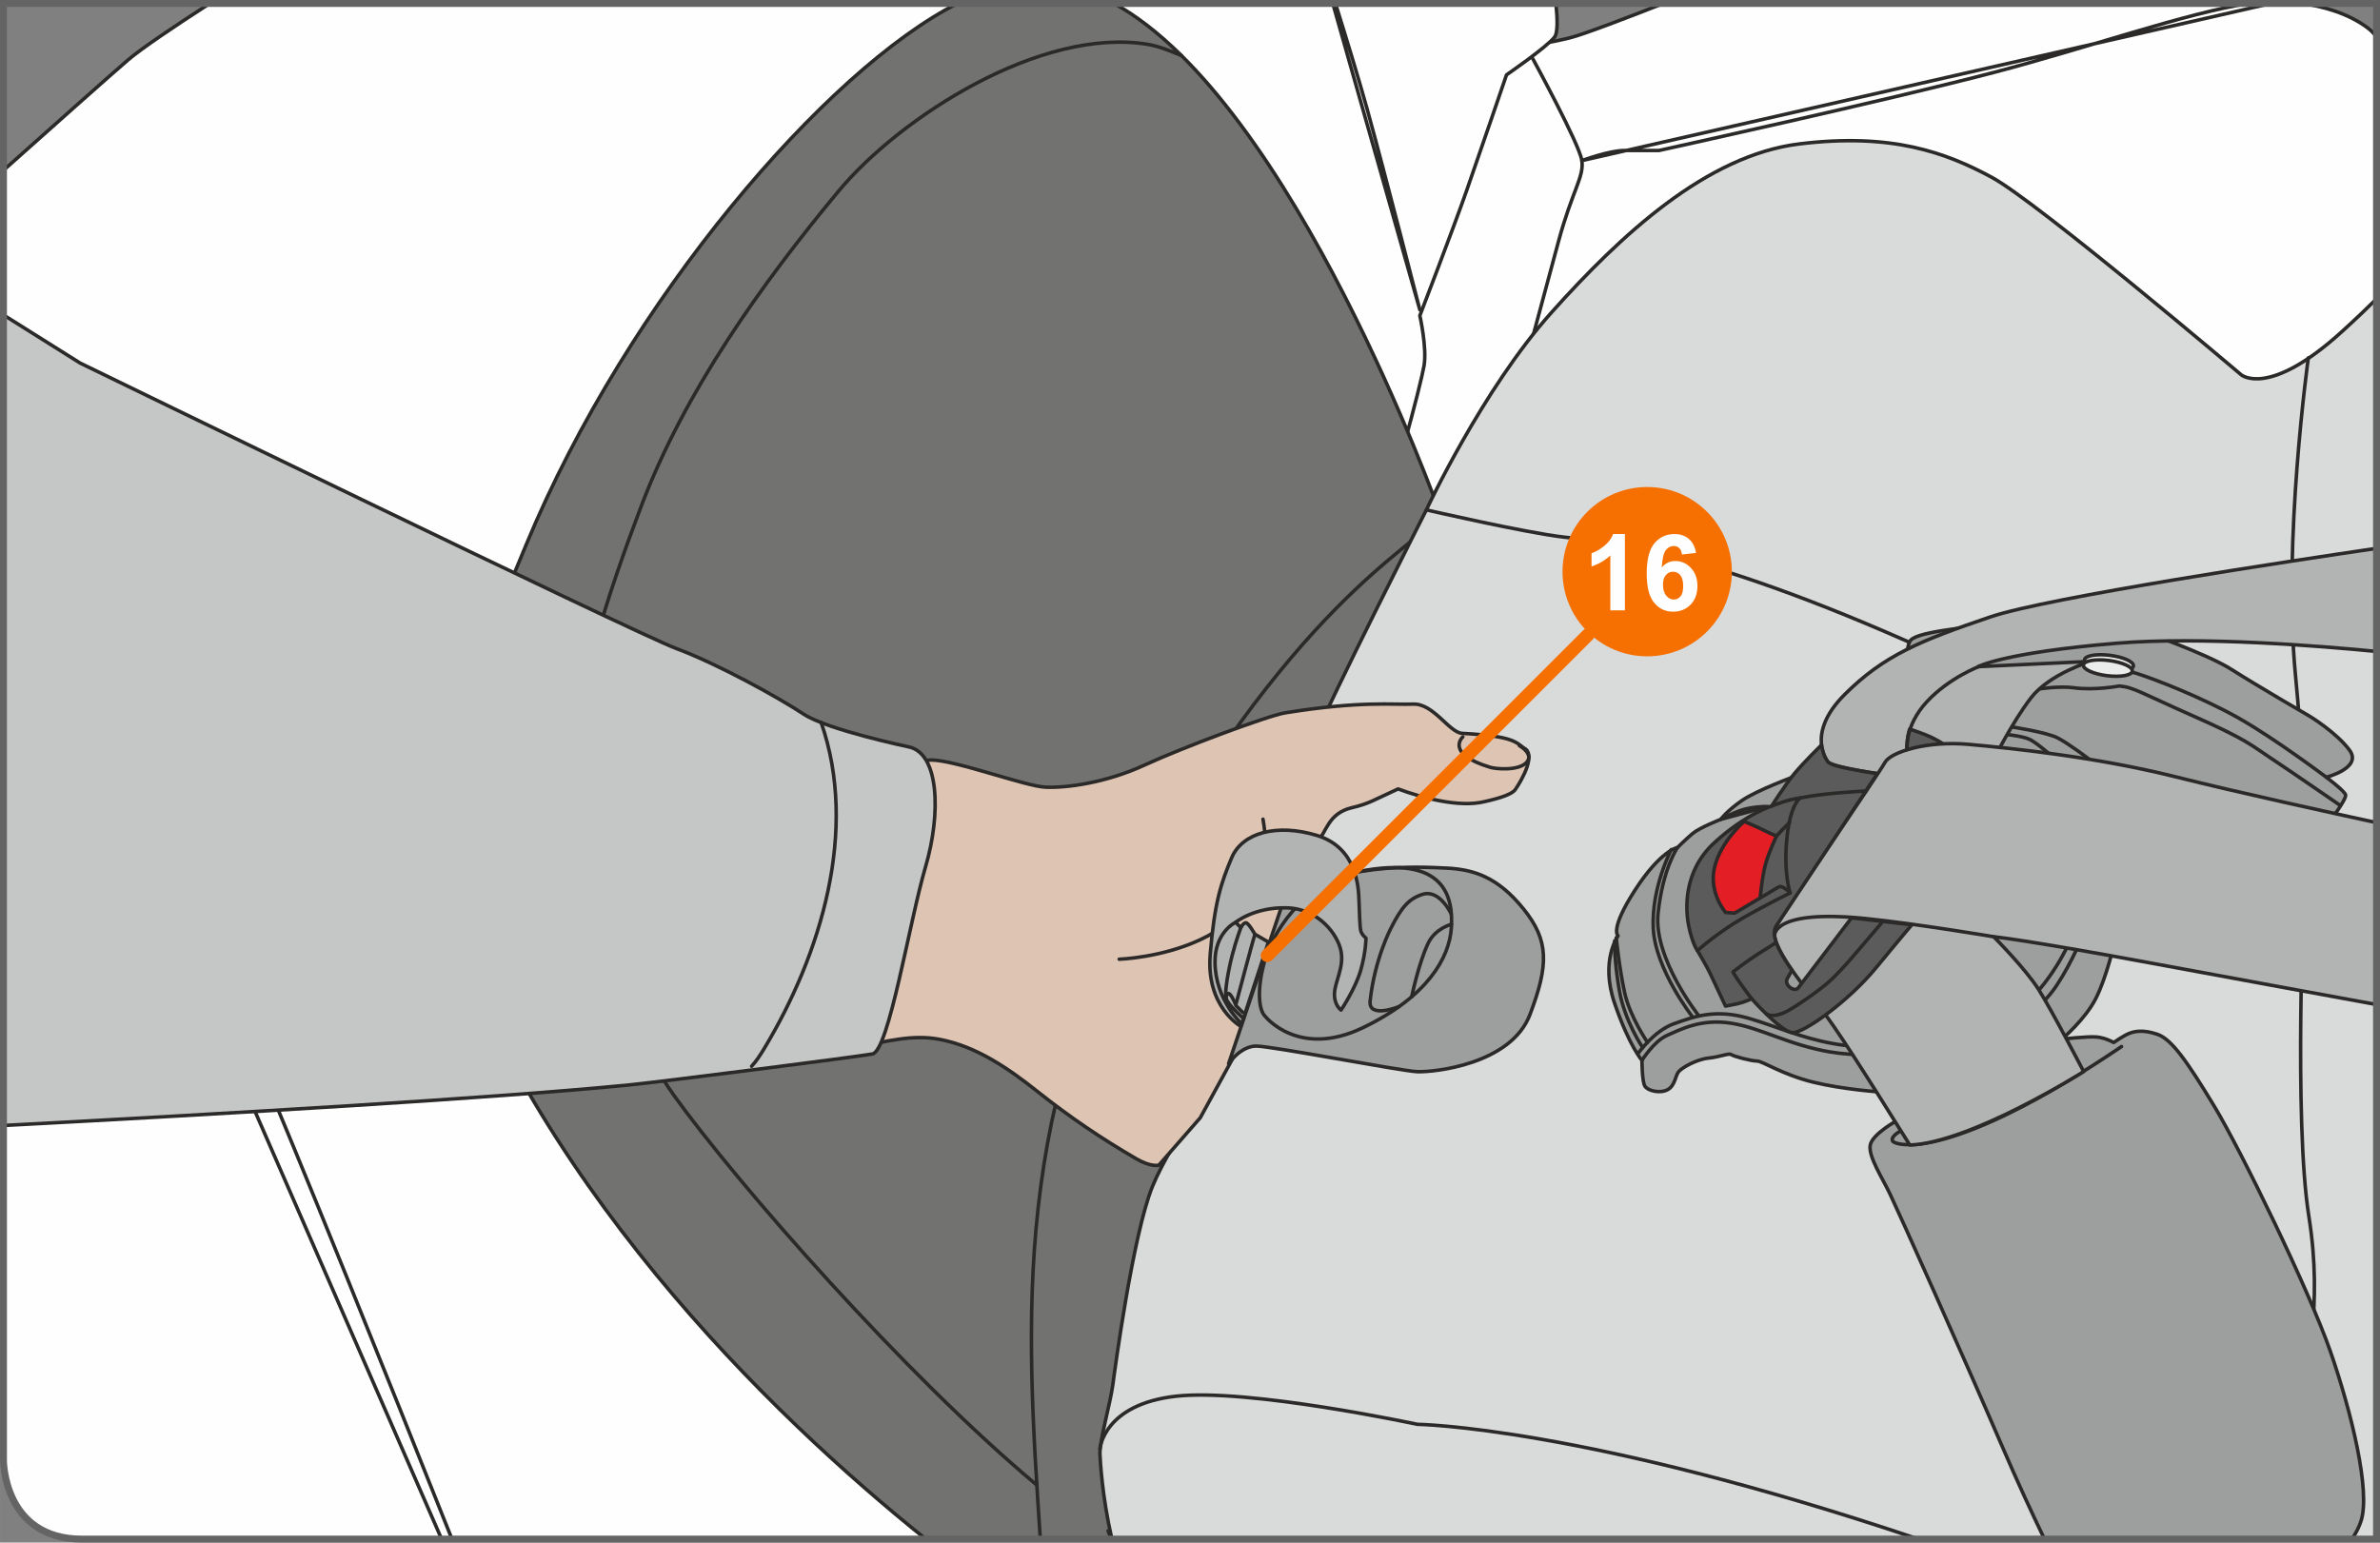 <?xml version="1.0" encoding="UTF-8"?>
<!DOCTYPE svg PUBLIC "-//W3C//DTD SVG 1.1//EN" "http://www.w3.org/Graphics/SVG/1.1/DTD/svg11.dtd">
<!-- Creator: CorelDRAW 2017 -->
<svg xmlns="http://www.w3.org/2000/svg" xml:space="preserve" width="63.25mm" height="41mm" version="1.1" style="shape-rendering:geometricPrecision; text-rendering:geometricPrecision; image-rendering:optimizeQuality; fill-rule:evenodd; clip-rule:evenodd"
viewBox="0 0 1483.04 961.35"
 xmlns:xlink="http://www.w3.org/1999/xlink">
 <rect x="0" y="0" width="1483.04" height="961.35" fill="#808080" stroke="none"/>
 <defs>
  <style type="text/css">
   <![CDATA[
    .str1 {stroke:#646464;stroke-width:4.32;stroke-miterlimit:4}
    .str2 {stroke:#F57000;stroke-width:8.27;stroke-linecap:round;stroke-linejoin:round;stroke-miterlimit:4}
    .str0 {stroke:#2B2A29;stroke-width:2.19;stroke-linecap:round;stroke-linejoin:round;stroke-miterlimit:4}
    .fil1 {fill:none;fill-rule:nonzero}
    .fil0 {fill:#FEFEFE;fill-rule:nonzero}
    .fil11 {fill:#EBECEC;fill-rule:nonzero}
    .fil3 {fill:#D9DADA;fill-rule:nonzero}
    .fil5 {fill:#C5C6C6;fill-rule:nonzero}
    .fil7 {fill:#B2B3B3;fill-rule:nonzero}
    .fil6 {fill:#9D9E9E;fill-rule:nonzero}
    .fil2 {fill:#727271;fill-rule:nonzero}
    .fil8 {fill:#5B5B5B;fill-rule:nonzero}
    .fil9 {fill:#E31E24;fill-rule:nonzero}
    .fil4 {fill:#DEC4B3;fill-rule:nonzero}
    .fil10 {fill:#B37CB3;fill-rule:nonzero}
    .fil12 {fill:#F57000;fill-rule:nonzero}
   ]]>
  </style>
 </defs>
 <g id="Слой_x0020_1">
  <path class="fil0" d="M1480.89 22.96c-1.65,-2.12 -3.35,-3.9 -5.12,-5.26 -12.7,-9.76 -29.34,-13.84 -41.03,-15.55l-398.18 0c-21.56,8.47 -49.57,19.23 -58.14,21.38 -14.54,3.65 -27.63,5.1 -27.63,5.1l-25.45 3.65 -115.61 336.16 -242.17 590.73 913.33 0 0 -936.22z"/>
  <path class="fil1 str0" d="M1480.89 22.96c-1.65,-2.12 -3.35,-3.9 -5.12,-5.26 -12.7,-9.76 -29.34,-13.84 -41.03,-15.55m-398.18 0c-21.56,8.47 -49.57,19.23 -58.14,21.38 -14.54,3.65 -27.63,5.1 -27.63,5.1l-25.45 3.65 -115.61 336.16 -242.17 590.73"/>
  <path class="fil0" d="M614.88 959.18c3.97,-8.03 8.08,-15.39 8.08,-15.39l204.53 -433.89 -7.81 -48.28c0,0 3.25,-31.32 26.02,-93.3 22.77,-61.98 39.69,-129.19 41.64,-140.28 1.95,-11.09 -2.6,-31.32 -2.6,-31.32 0,0 20.82,-54.16 29.28,-78.3 8.46,-24.14 24.72,-71.77 24.72,-71.77 0,0 24.72,-16.97 29.93,-23.49 2.1,-2.64 1.87,-11.44 0.85,-21l-838.82 0c-21.9,14.16 -42.75,28.16 -50.98,35.23 -10.87,9.34 -46.6,41.13 -77.56,68.74l0 804.11c0,0 0,48.95 48.95,48.95l0 0 563.77 0z"/>
  <path class="fil1 str0" d="M614.88 959.18c3.97,-8.03 8.08,-15.39 8.08,-15.39l204.53 -433.89 -7.81 -48.28c0,0 3.25,-31.32 26.02,-93.3 22.77,-61.98 39.69,-129.19 41.64,-140.28 1.95,-11.09 -2.6,-31.32 -2.6,-31.32 0,0 20.82,-54.16 29.28,-78.3 8.46,-24.14 24.72,-71.77 24.72,-71.77 0,0 24.72,-16.97 29.93,-23.49 2.1,-2.64 1.87,-11.44 0.85,-21m-838.82 0c-21.9,14.16 -42.75,28.16 -50.98,35.23 -10.87,9.34 -46.6,41.13 -77.56,68.74"/>
  <path class="fil1 str0" d="M751.4 959.18c68.16,-244.6 212.99,-783.89 219.75,-808.76 8.73,-32.09 16,-40.11 14.55,-50.32 -1.46,-10.21 -30.54,-63.44 -30.54,-63.44"/>
  <path class="fil0" d="M884.74 193.07c0,0 -21.92,-85.67 -32.83,-125.05 -4.94,-17.84 -12.72,-43.33 -19.75,-65.86l-1.65 0 54.23 190.91z"/>
  <path class="fil1 str0" d="M884.74 193.07c0,0 -21.92,-85.67 -32.83,-125.05 -4.94,-17.84 -12.72,-43.33 -19.75,-65.86m-1.65 0l54.23 190.91"/>
  <path class="fil0" d="M985.7 100.1c0,0 17.07,-6.3 26.34,-6.3l21.63 0c0,0 141.36,-30.99 209.34,-48.81 56.75,-14.87 120.28,-37.18 158.23,-42.84l13.91 0 -429.45 97.95z"/>
  <path class="fil1 str0" d="M985.7 100.1c0,0 17.07,-6.3 26.34,-6.3l21.63 0c0,0 141.36,-30.99 209.34,-48.81 56.75,-14.87 120.28,-37.18 158.23,-42.84m13.91 0l-429.45 97.95"/>
  <path class="fil0" d="M281.62 959.18c-41.12,-103.22 -93.1,-232.46 -126.88,-311.87 -38.08,-89.52 -105.19,-229.92 -152.58,-327.51l0 13.56 273.01 625.81 6.46 0z"/>
  <path class="fil1 str0" d="M281.62 959.18c-41.12,-103.22 -93.1,-232.46 -126.88,-311.87 -38.08,-89.52 -105.19,-229.92 -152.58,-327.51m0 13.56l273.01 625.81"/>
  <path class="fil2" d="M590.15 949.26l54.53 -4.38c0,0 8.84,6.38 19.62,14.3l-78.39 0 -2.3 -2.27 6.54 -7.66z"/>
  <path class="fil1 str0" d="M590.15 949.26l54.53 -4.38c0,0 8.84,6.38 19.62,14.3m-78.39 0l-2.3 -2.27 6.54 -7.66"/>
  <path class="fil2" d="M628.32 959.18c-22.17,-18.29 -42.73,-28.25 -46.9,-56.23 -16.72,-112.3 33.15,-273.29 56.72,-341.48 23.56,-68.19 204.32,-263.39 204.32,-263.39l67.62 24.06 -45.81 157.51 -23.99 402.52 -18.12 77.01 -193.84 0z"/>
  <path class="fil1 str0" d="M628.32 959.18c-22.17,-18.29 -42.73,-28.25 -46.9,-56.23 -16.72,-112.3 33.15,-273.29 56.72,-341.48 23.56,-68.19 204.32,-263.39 204.32,-263.39l67.62 24.06 -45.81 157.51 -23.99 402.52 -18.12 77.01"/>
  <path class="fil2" d="M798.11 278.76c0,0 63.99,8.75 91.62,32.09l4 4.74c0,0 -44.71,-10.57 -118.15,68.18 -105.43,107.19 -128.17,180.95 -143.24,236.26 -10.06,20.36 -18.89,41.96 -24.63,63.96 -8.42,32.26 -10.78,65.48 -10.32,98.7 0.53,37.91 18.57,125.32 29.86,161.84 1.85,6 1.79,10.92 0.02,14.66l-45.85 0c-9.89,-7.99 -20.79,-21.37 -24.7,-34.35 -9.39,-31.21 0.18,-67.76 -0.23,-79.16 -1.65,-46.03 -3.13,-91.45 1.32,-137.41 14.18,-219.86 224.68,-428.04 243.22,-428.04l-2.91 -1.46z"/>
  <path class="fil1 str0" d="M798.11 278.76c0,0 63.99,8.75 91.62,32.09l4 4.74c0,0 -44.71,-10.57 -118.15,68.18 -105.43,107.19 -128.17,180.95 -143.24,236.26 -10.06,20.36 -18.89,41.96 -24.63,63.96 -8.42,32.26 -10.78,65.48 -10.32,98.7 0.53,37.91 18.57,125.32 29.86,161.84 1.85,6 1.79,10.92 0.02,14.66m-45.85 0c-9.89,-7.99 -20.79,-21.37 -24.7,-34.35 -9.39,-31.21 0.18,-67.76 -0.23,-79.16 -1.65,-46.03 -3.13,-91.45 1.32,-137.41 14.18,-219.86 224.68,-428.04 243.22,-428.04l-2.91 -1.46"/>
  <path class="fil2" d="M896.99 319.14c0,0 -91.12,-255.53 -202.8,-316.98l-97.58 0c-81.25,41.1 -205.22,184.22 -268.67,337.14 -73.3,176.66 -57.93,139.91 -60.29,203.93 60.13,191.78 213.16,338.89 309.26,415.96l71.34 0c-9,-136.77 -18.63,-271.65 72.2,-427.81 99.31,-170.73 172.02,-195.05 176.55,-212.23z"/>
  <path class="fil1 str0" d="M896.99 319.14c0,0 -91.12,-255.53 -202.8,-316.98m-97.58 0c-81.25,41.1 -205.22,184.22 -268.67,337.14 -73.3,176.66 -57.93,139.91 -60.29,203.93 60.13,191.78 213.16,338.89 309.26,415.96m71.34 0c-9,-136.77 -18.63,-271.65 72.2,-427.81 99.31,-170.73 172.02,-195.05 176.55,-212.23"/>
  <path class="fil1 str0" d="M736.18 34.61c-7.05,-2.85 -13.67,-5.74 -20.95,-6.95 -66.57,-11.06 -154.39,45.33 -192.8,91.56 -48.02,57.81 -95.99,125.29 -122.78,195.99 -20.72,54.69 -42.54,119.59 -41.45,167.72 1.09,48.13 22.54,145.11 61.8,199.8 39.26,54.69 143.9,174.21 226.06,242.76"/>
  <path class="fil3" d="M692.85 959.18c-6.1,-26.61 -7.24,-48.61 -7.45,-52.95 -0.36,-7.66 6.54,-32.09 8,-43.02 1.45,-10.94 12.72,-94.25 24.72,-123.78 12,-29.53 47.44,-76.57 47.44,-76.57l41.45 -124.69c0,0 3.82,-56.33 12.54,-78.75 8.72,-22.42 69.26,-141.65 69.26,-141.65 0,0 34.9,-74.93 77.98,-123.05 43.08,-48.13 96.52,-97.9 154.33,-105.01 57.81,-7.11 91.62,5.47 119.98,20.78 28.36,15.31 155.42,123.05 155.42,123.05 0,0 16.91,14.77 62.71,-26.8 8.67,-7.87 15.8,-14.66 21.66,-20.5l0 772.94 -788.04 0z"/>
  <path class="fil1 str0" d="M692.85 959.18c-6.1,-26.61 -7.24,-48.61 -7.45,-52.95 -0.36,-7.66 6.54,-32.09 8,-43.02 1.45,-10.94 12.72,-94.25 24.72,-123.78 12,-29.53 47.44,-76.57 47.44,-76.57l41.45 -124.69c0,0 3.82,-56.33 12.54,-78.75 8.72,-22.42 69.26,-141.65 69.26,-141.65 0,0 34.9,-74.93 77.98,-123.05 43.08,-48.13 96.52,-97.9 154.33,-105.01 57.81,-7.11 91.62,5.47 119.98,20.78 28.36,15.31 155.42,123.05 155.42,123.05 0,0 16.91,14.77 62.71,-26.8 8.67,-7.87 15.8,-14.66 21.66,-20.5"/>
  <path class="fil1 str0" d="M888.81 317.77c0,0 61.62,14.22 85.62,16.95 23.99,2.73 87.25,6.02 242.13,77.66"/>
  <path class="fil1 str0" d="M685.4 902.96c0,0 2.18,-27.71 47.27,-32.81 45.08,-5.1 150.51,17.5 150.51,17.5 0,0 104.31,1.36 312.26,71.54"/>
  <path class="fil1 str0" d="M690.49 954c0,0 0.6,1.89 2.06,5.18"/>
  <path class="fil1 str0" d="M1438.39 223.05c0,0 -16.04,114.72 -8.02,197.69 8.02,82.97 5.41,132.19 5.41,132.19 0,0 -6.54,145.11 2.91,204.91 9.45,59.8 -3.64,88.96 0,130.53 1.53,17.48 6.53,44.91 11.82,70.81"/>
  <path class="fil4" d="M538.84 519.33c0,0 26.13,-45.7 41.31,-45.7 15.18,0 58.79,16.45 71.44,16.95 12.65,0.51 37.1,-2.47 61.85,-13.89 23.22,-10.72 76.72,-30.71 87.21,-32.41 47.26,-7.66 67.33,-4.96 79.98,-5.47 12.65,-0.51 22.44,17.8 30.54,18.23 34.54,1.82 33.45,6.2 39.99,10.21 5.81,6.56 -6.89,24.77 -6.91,24.79 -2.73,3.92 -15.04,6.56 -19.28,7.57 -15.93,3.81 -38.66,-2.35 -53.79,-7.94 -15.56,7.12 -18.21,9.21 -28.72,11.67 -15.18,3.55 -15.88,15.71 -21.45,20.78 -5.57,5.08 -4,30.26 -4,30.26l-8 30.63 -61.08 111.57 -25.81 29.53c0,0 -4.56,1.57 -14.18,-4.01 -21.47,-12.46 -41.48,-26.01 -60.9,-41.42 -18.35,-14.57 -38.18,-28.49 -61.62,-32.96 -32.55,-6.2 -65.81,16.04 -127.24,13.86l80.66 -142.26z"/>
  <path class="fil1 str0" d="M538.84 519.33c0,0 26.13,-45.7 41.31,-45.7 15.18,0 58.79,16.45 71.44,16.95 12.65,0.51 37.1,-2.47 61.85,-13.89 23.22,-10.72 76.72,-30.71 87.21,-32.41 47.26,-7.66 67.33,-4.96 79.98,-5.47 12.65,-0.51 22.44,17.8 30.54,18.23 34.54,1.82 33.45,6.2 39.99,10.21 5.81,6.56 -6.89,24.77 -6.91,24.79 -2.73,3.92 -15.04,6.56 -19.28,7.57 -15.93,3.81 -38.66,-2.35 -53.79,-7.94 -15.56,7.12 -18.21,9.21 -28.72,11.67 -15.18,3.55 -15.88,15.71 -21.45,20.78 -5.57,5.08 -4,30.26 -4,30.26l-8 30.63 -61.08 111.57 -25.81 29.53c0,0 -4.56,1.57 -14.18,-4.01 -21.47,-12.46 -41.48,-26.01 -60.9,-41.42 -18.35,-14.57 -38.18,-28.49 -61.62,-32.96 -32.55,-6.2 -65.81,16.04 -127.24,13.86l80.66 -142.26"/>
  <path class="fil1 str0" d="M697.4 597.79c0,0 104.7,-3.28 89.6,-87.27"/>
  <path class="fil1 str0" d="M911.53 459.24c0,0 -11.59,10.3 17.09,18.96 3.54,1.07 17.57,2.31 22.56,-3 4.99,-5.31 -4.38,-10.49 -4.38,-10.49"/>
  <line class="fil1" x1="458.18" y1="661.59" x2="538.84" y2= "519.33" />
  <line class="fil1 str0" x1="458.18" y1="661.59" x2="538.84" y2= "519.33" />
  <path class="fil5" d="M49.91 226.26c0,0 345.07,168.03 371.55,177.92 26.49,9.89 64.4,30.99 79.25,40.84 14.86,9.85 65.44,20.42 65.44,20.42 19.06,3.8 20.41,41.4 10.52,74.96 -9.89,33.56 -22.82,114.62 -33.06,116.45 -10.24,1.83 -130.4,17.18 -151.97,19.33 -81.25,8.08 -250.53,17.9 -389.49,25.24l0 -505.15 47.75 29.99z"/>
  <path class="fil1 str0" d="M49.91 226.26c0,0 345.07,168.03 371.55,177.92 26.49,9.89 64.4,30.99 79.25,40.84 14.86,9.85 65.44,20.42 65.44,20.42 19.06,3.8 20.41,41.4 10.52,74.96 -9.89,33.56 -22.82,114.62 -33.06,116.45 -10.24,1.83 -130.4,17.18 -151.97,19.33 -81.25,8.08 -250.53,17.9 -389.49,25.24m0 -505.15l47.75 29.99"/>
  <path class="fil1 str0" d="M511.62 450.12c23.53,67.12 -0.08,144.79 -35.5,203.46 -2.32,3.84 -4.73,7.61 -7.76,10.92"/>
  <path class="fil6" d="M765.57 662.87c0,0 7.39,-10.94 17.19,-10.94 9.79,0 90.2,15.55 100.4,15.96 10.2,0.41 58.36,-4.5 70.2,-35.61 11.84,-31.11 11.84,-46.25 -4.08,-65.9 -15.92,-19.65 -30.61,-24.56 -48.16,-25.38 -17.55,-0.82 -68.97,-3.68 -101.62,21.28l-33.92 100.58z"/>
  <path class="fil1 str0" d="M765.57 662.87c0,0 7.39,-10.94 17.19,-10.94 9.79,0 90.2,15.55 100.4,15.96 10.2,0.41 58.36,-4.5 70.2,-35.61 11.84,-31.11 11.84,-46.25 -4.08,-65.9 -15.92,-19.65 -30.61,-24.56 -48.16,-25.38 -17.55,-0.82 -68.97,-3.68 -101.62,21.28l-33.92 100.58"/>
  <path class="fil1 str0" d="M788.47 633.51c0,0 20.81,26.2 60.81,6.96 40,-19.24 53.87,-43.39 55.1,-62.22 1.22,-18.83 -3.72,-45.68 -57.14,-35.2 -37.55,7.37 -54.8,41.27 -58.77,54.44 -5.31,17.6 -4.49,31.93 0,36.02"/>
  <path class="fil1 str0" d="M871.77 627.32c0,0 -19.27,7.89 -18,-3.64 2.89,-26.32 13.06,-45.43 13.06,-45.43 6.51,-12.84 11.06,-18.18 19.59,-20.87 10.72,-3.39 17.86,12.18 17.86,12.18"/>
  <path class="fil1 str0" d="M879.66 621.23c0,0 4.27,-20.76 10.23,-33.33 4.49,-9.46 14.61,-11.88 14.61,-11.88"/>
  <path class="fil7" d="M773.2 639.62c0,0 -21.81,-12.03 -19.09,-44.85 2.73,-32.81 6.82,-44.57 13.36,-60.16 6.54,-15.59 28.09,-21.6 53.17,-13.95 25.08,7.66 25.9,32.54 26.18,40.47 0.27,7.93 0.54,16.41 1.09,18.87 0.54,2.46 3.27,4.65 3.27,4.65 0,0 0,8.48 -3.27,19.96 -3.27,11.48 -12.27,24.88 -12.27,24.88 0,0 -4.36,-3.01 -4.09,-10.39 0.27,-7.38 6,-16.13 4.09,-26.25 -1.91,-10.12 -13.63,-26.52 -33.81,-27.07 -20.18,-0.55 -31.9,9.02 -31.9,9.02l3.27 3.28c0,0 1.36,-2.73 3,-3.01 1.63,-0.27 5.73,7.11 5.73,7.11l8.45 4.92 -17.18 52.5z"/>
  <path class="fil1 str0" d="M773.2 639.62c0,0 -21.81,-12.03 -19.09,-44.85 2.73,-32.81 6.82,-44.57 13.36,-60.16 6.54,-15.59 28.09,-21.6 53.17,-13.95 25.08,7.66 25.9,32.54 26.18,40.47 0.27,7.93 0.54,16.41 1.09,18.87 0.54,2.46 3.27,4.65 3.27,4.65 0,0 0,8.48 -3.27,19.96 -3.27,11.48 -12.27,24.88 -12.27,24.88 0,0 -4.36,-3.01 -4.09,-10.39 0.27,-7.38 6,-16.13 4.09,-26.25 -1.91,-10.12 -13.63,-26.52 -33.81,-27.07 -20.18,-0.55 -31.9,9.02 -31.9,9.02l3.27 3.28c0,0 1.36,-2.73 3,-3.01 1.63,-0.27 5.73,7.11 5.73,7.11l8.45 4.92 -17.18 52.5"/>
  <path class="fil1 str0" d="M773.2 578.1c0,0 -3,7.93 -5.45,17.5 -2.45,9.57 -4.64,22.15 -3.82,26.25 0.82,4.1 10.36,12.31 10.36,12.31"/>
  <path class="fil1 str0" d="M763.93 621.85c0,0 0.54,-4.1 2.45,-2.19 1.91,1.91 3.82,7.11 3.82,7.11l4.09 4.1"/>
  <path class="fil1 str0" d="M770.2 625.68c0,0 10.68,-40.5 11.77,-43.24"/>
  <path class="fil1 str0" d="M773.2 637.44c0,0 -15.76,-14.22 -16.09,-37.46 -0.27,-19.14 12.82,-25.16 12.82,-25.16"/>
  <path class="fil6" d="M1449.6 484.39c0,0 22.54,-5.83 14.54,-16.77 -8,-10.94 -24.72,-21.14 -24.72,-21.14 0,0 -32.72,-18.96 -48.72,-29.17 -16,-10.21 -58.17,-24.79 -58.17,-24.79 0,0 -34.9,-10.94 -74.16,-5.84 -39.26,5.11 -65.44,7.29 -68.35,13.13 -2.91,5.84 -1.45,21.15 -1.45,21.15l-29.81 47.4 -39.99 15.31c0,0 -24,8.75 -33.45,15.31 -9.45,6.56 -13.09,11.67 -13.09,11.67 0,0 -13.09,5.1 -17.45,8.75 -4.36,3.65 -9.45,8.75 -9.45,8.75 0,0 -10.55,1.82 -26.54,26.62 -16,24.79 -10.54,28.44 -10.54,28.44 0,0 -11.27,15.31 -2.18,41.93 9.09,26.62 17.09,35.73 17.09,35.73 0,0 0,13.13 1.82,16.04 1.82,2.92 9.45,4.74 14.18,2.19 4.72,-2.55 4.72,-8.75 6.91,-11.3 2.18,-2.55 11.27,-7.66 18.54,-8.38 7.27,-0.73 12.72,-3.28 14.18,-2.19 1.46,1.09 12.36,4.01 16,4.01 3.63,0 15.63,8.38 34.9,13.13 19.27,4.74 42.54,6.2 42.54,6.2l10.91 17.14c0,0 -17.09,9.12 -17.82,16.41 -0.73,7.29 7.27,19.32 12.36,29.9 5.09,10.57 45.44,100.45 69.44,156.23 10.02,23.3 19.37,43.42 26.87,58.96l191.56 0c2.5,-3.72 4.45,-7.51 5.7,-11.38 6,-18.6 -6,-67.82 -19.09,-105.55 -13.09,-37.74 -55.62,-125.24 -72.53,-153.13 -16.91,-27.89 -26.44,-41.54 -35.31,-44.57 -8.88,-3.03 -14.17,-1.89 -17.56,-0.57 -3.4,1.33 -9.63,5.68 -9.63,5.68 0,0 -4.91,-2.84 -10.39,-3.41 -5.48,-0.57 -21.91,1.33 -21.91,1.33 0,0 14.54,-12.31 21.15,-25.38 6.61,-13.07 11.14,-32.96 11.14,-32.96l134.68 -77.5c0,0 10.54,-13.85 9.82,-16.41 -0.73,-2.55 -12,-10.94 -12,-10.94z"/>
  <path class="fil1 str0" d="M1449.6 484.39c0,0 22.54,-5.83 14.54,-16.77 -8,-10.94 -24.72,-21.14 -24.72,-21.14 0,0 -32.72,-18.96 -48.72,-29.17 -16,-10.21 -58.17,-24.79 -58.17,-24.79 0,0 -34.9,-10.94 -74.16,-5.84 -39.26,5.11 -65.44,7.29 -68.35,13.13 -2.91,5.84 -1.45,21.15 -1.45,21.15l-29.81 47.4 -39.99 15.31c0,0 -24,8.75 -33.45,15.31 -9.45,6.56 -13.09,11.67 -13.09,11.67 0,0 -13.09,5.1 -17.45,8.75 -4.36,3.65 -9.45,8.75 -9.45,8.75 0,0 -10.55,1.82 -26.54,26.62 -16,24.79 -10.54,28.44 -10.54,28.44 0,0 -11.27,15.31 -2.18,41.93 9.09,26.62 17.09,35.73 17.09,35.73 0,0 0,13.13 1.82,16.04 1.82,2.92 9.45,4.74 14.18,2.19 4.72,-2.55 4.72,-8.75 6.91,-11.3 2.18,-2.55 11.27,-7.66 18.54,-8.38 7.27,-0.73 12.72,-3.28 14.18,-2.19 1.46,1.09 12.36,4.01 16,4.01 3.63,0 15.63,8.38 34.9,13.13 19.27,4.74 42.54,6.2 42.54,6.2l10.91 17.14c0,0 -17.09,9.12 -17.82,16.41 -0.73,7.29 7.27,19.32 12.36,29.9 5.09,10.57 45.44,100.45 69.44,156.23 10.02,23.3 19.37,43.42 26.87,58.96m191.56 0c2.5,-3.72 4.45,-7.51 5.7,-11.38 6,-18.6 -6,-67.82 -19.09,-105.55 -13.09,-37.74 -55.62,-125.24 -72.53,-153.13 -16.91,-27.89 -26.44,-41.54 -35.31,-44.57 -8.88,-3.03 -14.17,-1.89 -17.56,-0.57 -3.4,1.33 -9.63,5.68 -9.63,5.68 0,0 -4.91,-2.84 -10.39,-3.41 -5.48,-0.57 -21.91,1.33 -21.91,1.33 0,0 14.54,-12.31 21.15,-25.38 6.61,-13.07 11.14,-32.96 11.14,-32.96l134.68 -77.5c0,0 10.54,-13.85 9.82,-16.41 -0.73,-2.55 -12,-10.94 -12,-10.94"/>
  <path class="fil1 str0" d="M1023.14 660.86c0,0 7.4,-11.94 15.65,-15.58 8.25,-3.64 21.12,-10.59 39.92,-7.61 18.81,2.98 34.98,13.23 61.37,17.87 26.4,4.64 111.34,5.01 141.88,-42.02 18.48,-28.46 25.41,-59.56 25.41,-59.56"/>
  <path class="fil1 str0" d="M1020.97 656.2c0,0 9.9,-13.9 22.11,-18.2 12.21,-4.3 25.57,-9.53 46.85,-3.31 33.98,9.93 59.72,28.13 135.28,10.92 56.75,-12.92 73.91,-84.05 73.91,-84.05"/>
  <path class="fil1 str0" d="M1449.6 484.39c0,0 -31.99,-24.06 -54.53,-36.82 -22.54,-12.76 -53.44,-24.79 -64.35,-28.08 -10.91,-3.28 -27.99,-7.29 -27.99,-7.29"/>
  <path class="fil1 str0" d="M1270.73 429.34c0,0 12.81,-1.93 21.45,-0.73 13.09,1.82 28.36,-1.09 28.36,-1.09 8.95,0.69 13.57,4.33 46.57,18.89 33,14.56 35.96,18.2 47.51,25.81 11.55,7.61 43.23,29.45 43.23,29.45"/>
  <path class="fil1 str0" d="M1253.64 453.04c0,0 21.81,3.28 28.72,6.93 6.91,3.64 18.91,12.76 18.91,12.76"/>
  <path class="fil1 str0" d="M1250.73 457.78c0,0 10.54,1.09 14.54,3.28 4,2.19 11.27,8.38 11.27,8.38"/>
  <path class="fil1 str0" d="M1184.43 704.8c0,0 -6.48,3.25 -5.13,6.23 1.35,2.98 35.41,13.82 142.69,-58.81"/>
  <path class="fil7" d="M1139.12 474.91c0,0 -14.54,-17.14 10.18,-41.93 24.72,-24.79 47.99,-33.91 90.89,-48.49 35.53,-12.08 189.01,-35.16 240.7,-42.74l0 64.24c-33.69,-3.3 -109.14,-9.51 -162.17,-5.1 -70.17,5.83 -86.16,14.58 -86.16,14.58l70.17 -3.28c0,0 -25.45,7.66 -37.08,22.61 -11.63,14.95 -23.99,39.74 -23.99,39.74l-66.17 8.39c0,0 -32.72,-4.38 -36.36,-8.02z"/>
  <path class="fil1 str0" d="M1139.12 474.91c0,0 -14.54,-17.14 10.18,-41.93 24.72,-24.79 47.99,-33.91 90.89,-48.49 35.53,-12.08 189.01,-35.16 240.7,-42.74m0 64.24c-33.69,-3.3 -109.14,-9.51 -162.17,-5.1 -70.17,5.83 -86.16,14.58 -86.16,14.58l70.17 -3.28c0,0 -25.45,7.66 -37.08,22.61 -11.63,14.95 -23.99,39.74 -23.99,39.74l-66.17 8.39c0,0 -32.72,-4.38 -36.36,-8.02"/>
  <path class="fil8" d="M1189.93 454.41c0,0 3.28,0.91 10,3.55 6.72,2.64 11.18,5.84 11.18,5.84 0,0 -6.46,0.18 -11.91,1.18 -5.45,1.01 -10.81,2.55 -10.81,2.55 0,0 -0.19,-3.01 0.18,-6.47 0.36,-3.46 1.36,-6.65 1.36,-6.65z"/>
  <path class="fil1 str0" d="M1189.93 454.41c0,0 3.28,0.91 10,3.55 6.72,2.64 11.18,5.84 11.18,5.84 0,0 -6.46,0.18 -11.91,1.18 -5.45,1.01 -10.81,2.55 -10.81,2.55 0,0 -0.19,-3.01 0.18,-6.47 0.36,-3.46 1.36,-6.65 1.36,-6.65"/>
  <path class="fil7" d="M1190.06 713.59c-5.86,-9.1 -31.6,-51.08 -47.66,-74.34 -16.06,-23.26 -42.22,-50.7 -35.68,-62.03 6.54,-11.33 64.23,-95.43 67.8,-101.99 3.57,-6.56 26.16,-13.72 52.33,-11.33 26.17,2.39 79.1,7.76 129.06,20.28 38.71,9.71 99.55,22.99 124.99,28.48l0 113.38c-25.76,-4.71 -84.33,-15.43 -142.23,-26.15 -77.31,-14.32 -96.35,-16.11 -96.35,-16.11 0,0 19.63,19.68 27.95,32.81 8.33,13.12 28.13,51.22 28.13,51.22 0,0 -70.64,44.52 -108.34,45.79z"/>
  <path class="fil1 str0" d="M1190.06 713.59c-5.86,-9.1 -31.6,-51.08 -47.66,-74.34 -16.06,-23.26 -42.22,-50.7 -35.68,-62.03 6.54,-11.33 64.23,-95.43 67.8,-101.99 3.57,-6.56 26.16,-13.72 52.33,-11.33 26.17,2.39 79.1,7.76 129.06,20.28 38.71,9.71 99.55,22.99 124.99,28.48m0 113.38c-25.76,-4.71 -84.33,-15.43 -142.23,-26.15 -77.31,-14.32 -96.35,-16.11 -96.35,-16.11 0,0 19.63,19.68 27.95,32.81 8.33,13.12 28.13,51.22 28.13,51.22 0,0 -70.64,44.52 -108.34,45.79"/>
  <path class="fil1 str0" d="M1242.31 583.78c0,0 -48.06,-8.1 -79.69,-11.33 -58.5,-5.97 -56.8,10.61 -56.8,10.61"/>
  <path class="fil1 str0" d="M1233.71 415.16c0,0 -19.04,7.04 -33.07,22.21 -14.04,15.18 -12.32,29.88 -12.32,29.88"/>
  <path class="fil8" d="M1075.23 627c0,0 3.11,-0.48 7.42,-1.44 4.31,-0.96 8.86,-3.12 8.86,-3.12 0,0 18.92,21.38 25.86,21.14 6.95,-0.24 34.01,-18.97 51.97,-40.83 17.96,-21.86 22.03,-26.42 22.03,-26.42l-37.6 -4.33 -33.29 43.71c-2.4,2.88 -9.1,-1.92 -6.71,-6 2.39,-4.08 2.87,-5.05 2.87,-5.05 0,0 -11.29,-15.13 -11.02,-23.29 0.09,-2.77 1.08,-4.15 1.08,-4.15l63.11 -95.04c0,0 -14.31,-2.15 -23.23,-4.32 -6.48,-1.58 -7.47,-2.94 -7.47,-2.94 0,0 -2.05,-2.83 -2.69,-4.91 -1.26,-4.12 -1.37,-5.77 -1.37,-5.77 0,0 -11.22,10.98 -16.97,17.94 -5.74,6.96 -14.13,20.18 -14.13,20.18 0,0 -16.29,5.04 -35.69,22.82 -19.4,17.77 -18.2,41.55 -15.81,52.59 2.4,11.05 5.27,14.65 5.27,14.65 0,0 5.75,9.61 7.9,14.17 2.16,4.56 9.58,20.41 9.58,20.41z"/>
  <path class="fil1 str0" d="M1075.23 627c0,0 3.11,-0.48 7.42,-1.44 4.31,-0.96 8.86,-3.12 8.86,-3.12 0,0 18.92,21.38 25.86,21.14 6.95,-0.24 34.01,-18.97 51.97,-40.83 17.96,-21.86 22.03,-26.42 22.03,-26.42l-37.6 -4.33 -33.29 43.71c-2.4,2.88 -9.1,-1.92 -6.71,-6 2.39,-4.08 2.87,-5.05 2.87,-5.05 0,0 -11.29,-15.13 -11.02,-23.29 0.09,-2.77 1.08,-4.15 1.08,-4.15l63.11 -95.04c0,0 -14.31,-2.15 -23.23,-4.32 -6.48,-1.58 -7.47,-2.94 -7.47,-2.94 0,0 -2.05,-2.83 -2.69,-4.91 -1.26,-4.12 -1.37,-5.77 -1.37,-5.77 0,0 -11.22,10.98 -16.97,17.94 -5.74,6.96 -14.13,20.18 -14.13,20.18 0,0 -16.29,5.04 -35.69,22.82 -19.4,17.77 -18.2,41.55 -15.81,52.59 2.4,11.05 5.27,14.65 5.27,14.65 0,0 5.75,9.61 7.9,14.17 2.16,4.56 9.58,20.41 9.58,20.41"/>
  <path class="fil9" d="M1086.84 511.91c0,0 9.56,4.06 13.05,5.9 3.49,1.85 7.17,3.13 7.17,3.13 0,0 -4.23,8.66 -6.61,16.59 -2.39,7.92 -3.68,22.12 -3.68,22.12l-15.8 9.4 -5.7 -0.37c0,0 -10.84,-12.53 -6.8,-28.57 4.04,-16.04 18.38,-28.2 18.38,-28.2z"/>
  <path class="fil1 str0" d="M1086.84 511.91c0,0 9.56,4.06 13.05,5.9 3.49,1.85 7.17,3.13 7.17,3.13 0,0 -4.23,8.66 -6.61,16.59 -2.39,7.92 -3.68,22.12 -3.68,22.12l-15.8 9.4 -5.7 -0.37c0,0 -10.84,-12.53 -6.8,-28.57 4.04,-16.04 18.38,-28.2 18.38,-28.2"/>
  <path class="fil1 str0" d="M1103.96 502.35c0,0 5.85,-2.23 9.52,-3.34 3.68,-1.1 8.47,-1.76 8.47,-1.76 0,0 -5.92,2.91 -8.29,23.33 -2.66,22.91 1.84,35.94 1.84,35.94 0,0 -14.15,6.82 -29.59,15.67 -15.44,8.85 -28.18,20.24 -28.18,20.24"/>
  <path class="fil1 str0" d="M1091.51 622.44c0,0 -4.86,-6.39 -7.8,-10.63 -2.94,-4.24 -3.86,-6.08 -3.86,-6.08 0,0 7.35,-5.89 15.44,-11.06 8.09,-5.16 11.4,-7.19 11.4,-7.19"/>
  <path class="fil1 str0" d="M1121.96 497.25c0,0 7.91,-1.64 19.32,-2.72 11.41,-1.09 21.61,-1.57 21.61,-1.57"/>
  <path class="fil1 str0" d="M1100.72 631.88c0,0 3.3,2.81 11.67,-1.09 5.97,-2.79 21.56,-13.82 26.83,-18.52 7.79,-6.94 15.98,-16.82 23.95,-26.19 8.37,-9.84 10.24,-12.01 10.24,-12.01"/>
  <path class="fil8" d="M1107.05 520.94c0,0 3.51,-3.96 5.23,-5.53 1.72,-1.57 2.82,-2.83 2.82,-2.83l-8.05 8.35z"/>
  <path class="fil1 str0" d="M1107.05 520.94c0,0 3.51,-3.96 5.23,-5.53 1.72,-1.57 2.82,-2.83 2.82,-2.83l-8.05 8.35"/>
  <path class="fil1 str0" d="M1096.76 559.65c0,0 8.94,-5.27 11.45,-6.84 2.51,-1.57 7.3,3.7 7.3,3.7"/>
  <path class="fil1 str0" d="M1023.61 652.9c0,0 -11.22,-16.54 -14.52,-35.41 -3.3,-18.86 -2.97,-31.11 -2.97,-31.11"/>
  <path class="fil1 str0" d="M1026.58 649.59c0,0 -10.89,-15.89 -14.19,-30.78 -3.3,-14.89 -5.28,-34.41 -5.28,-34.41"/>
  <path class="fil1 str0" d="M1054.63 633.7c0,0 -23.1,-29.45 -24.42,-54.93 -1.32,-25.48 11.22,-49.31 11.22,-49.31"/>
  <path class="fil1 str0" d="M1058.59 633.04c0,0 -28.38,-35.74 -25.41,-63.87 2.97,-28.13 12.14,-41.03 12.14,-41.03"/>
  <path class="fil10" d="M1072.23 510.65c0,0 10.12,-5.66 17.71,-6.99 7.59,-1.32 11.88,-0.99 11.88,-0.99l-29.59 7.98z"/>
  <path class="fil1 str0" d="M1072.23 510.65c0,0 10.12,-5.66 17.71,-6.99 7.59,-1.32 11.88,-0.99 11.88,-0.99l-29.59 7.98"/>
  <g id="_1600261456">
   <path class="fil11" d="M1298.91 411.22c0.33,-2.61 7.42,-3.87 15.85,-2.81 8.42,1.06 14.99,4.04 14.66,6.66 -0.33,2.61 -7.42,3.87 -15.84,2.81 -8.43,-1.06 -14.99,-4.04 -14.66,-6.66z"/>
   <path class="fil1 str0" d="M1298.91 411.22c0.33,-2.61 7.42,-3.87 15.85,-2.81 8.42,1.06 14.99,4.04 14.66,6.66 -0.33,2.61 -7.42,3.87 -15.84,2.81 -8.43,-1.06 -14.99,-4.04 -14.66,-6.66z"/>
   <path class="fil11" d="M1298.21 414.43c0.33,-2.61 7.42,-3.87 15.85,-2.81 8.42,1.06 14.99,4.04 14.66,6.66 -0.33,2.61 -7.42,3.87 -15.84,2.81 -8.43,-1.06 -14.99,-4.04 -14.66,-6.66z"/>
   <path class="fil1 str0" d="M1298.21 414.43c0.33,-2.61 7.42,-3.87 15.85,-2.81 8.42,1.06 14.99,4.04 14.66,6.66 -0.33,2.61 -7.42,3.87 -15.84,2.81 -8.43,-1.06 -14.99,-4.04 -14.66,-6.66z"/>
  </g>
  <path class="fil1 str1" d="M2.16 2.16l0 908.08c0,0 0,48.95 48.94,48.95l1429.78 0 0 -957.03 -1478.72 0z"/>
  <line class="fil1 str2" x1="789.7" y1="595.45" x2="989.55" y2= "395.61" />
  <path class="fil12" d="M1026.41 409.03c29.13,0 52.76,-23.61 52.76,-52.76 0,-29.13 -23.62,-52.76 -52.76,-52.76 -29.13,0 -52.76,23.62 -52.76,52.76 0,29.14 23.62,52.76 52.76,52.76z"/>
  <path class="fil0" d="M1012.52 380.37l-9.08 0 0 -34.21c-3.32,3.1 -7.22,5.4 -11.72,6.88l0 -8.25c2.38,-0.77 4.95,-2.25 7.73,-4.41 2.78,-2.16 4.69,-4.69 5.72,-7.58l7.35 0 0 47.57zm44.34 -35.77l-8.8 0.98c-0.21,-1.82 -0.77,-3.15 -1.67,-4.01 -0.92,-0.86 -2.08,-1.29 -3.53,-1.29 -1.91,0 -3.53,0.86 -4.86,2.59 -1.33,1.73 -2.16,5.31 -2.51,10.77 2.27,-2.68 5.08,-4.01 8.44,-4.01 3.79,0 7.03,1.44 9.74,4.33 2.7,2.89 4.05,6.62 4.05,11.18 0,4.86 -1.43,8.74 -4.26,11.67 -2.85,2.93 -6.51,4.39 -10.95,4.39 -4.78,0 -8.7,-1.86 -11.78,-5.57 -3.1,-3.71 -4.63,-9.81 -4.63,-18.27 0,-8.68 1.61,-14.93 4.82,-18.78 3.21,-3.85 7.37,-5.76 12.49,-5.76 3.6,0 6.58,1.01 8.95,3.02 2.34,2.03 3.85,4.95 4.5,8.78zm-20.6 19.81c0,2.94 0.68,5.23 2.04,6.83 1.37,1.61 2.91,2.42 4.65,2.42 1.67,0 3.08,-0.66 4.2,-1.97 1.13,-1.31 1.69,-3.47 1.69,-6.47 0,-3.08 -0.6,-5.33 -1.8,-6.77 -1.22,-1.43 -2.72,-2.14 -4.54,-2.14 -1.74,0 -3.23,0.68 -4.43,2.04 -1.22,1.37 -1.82,3.38 -1.82,6.06z"/>
 </g>
</svg>

